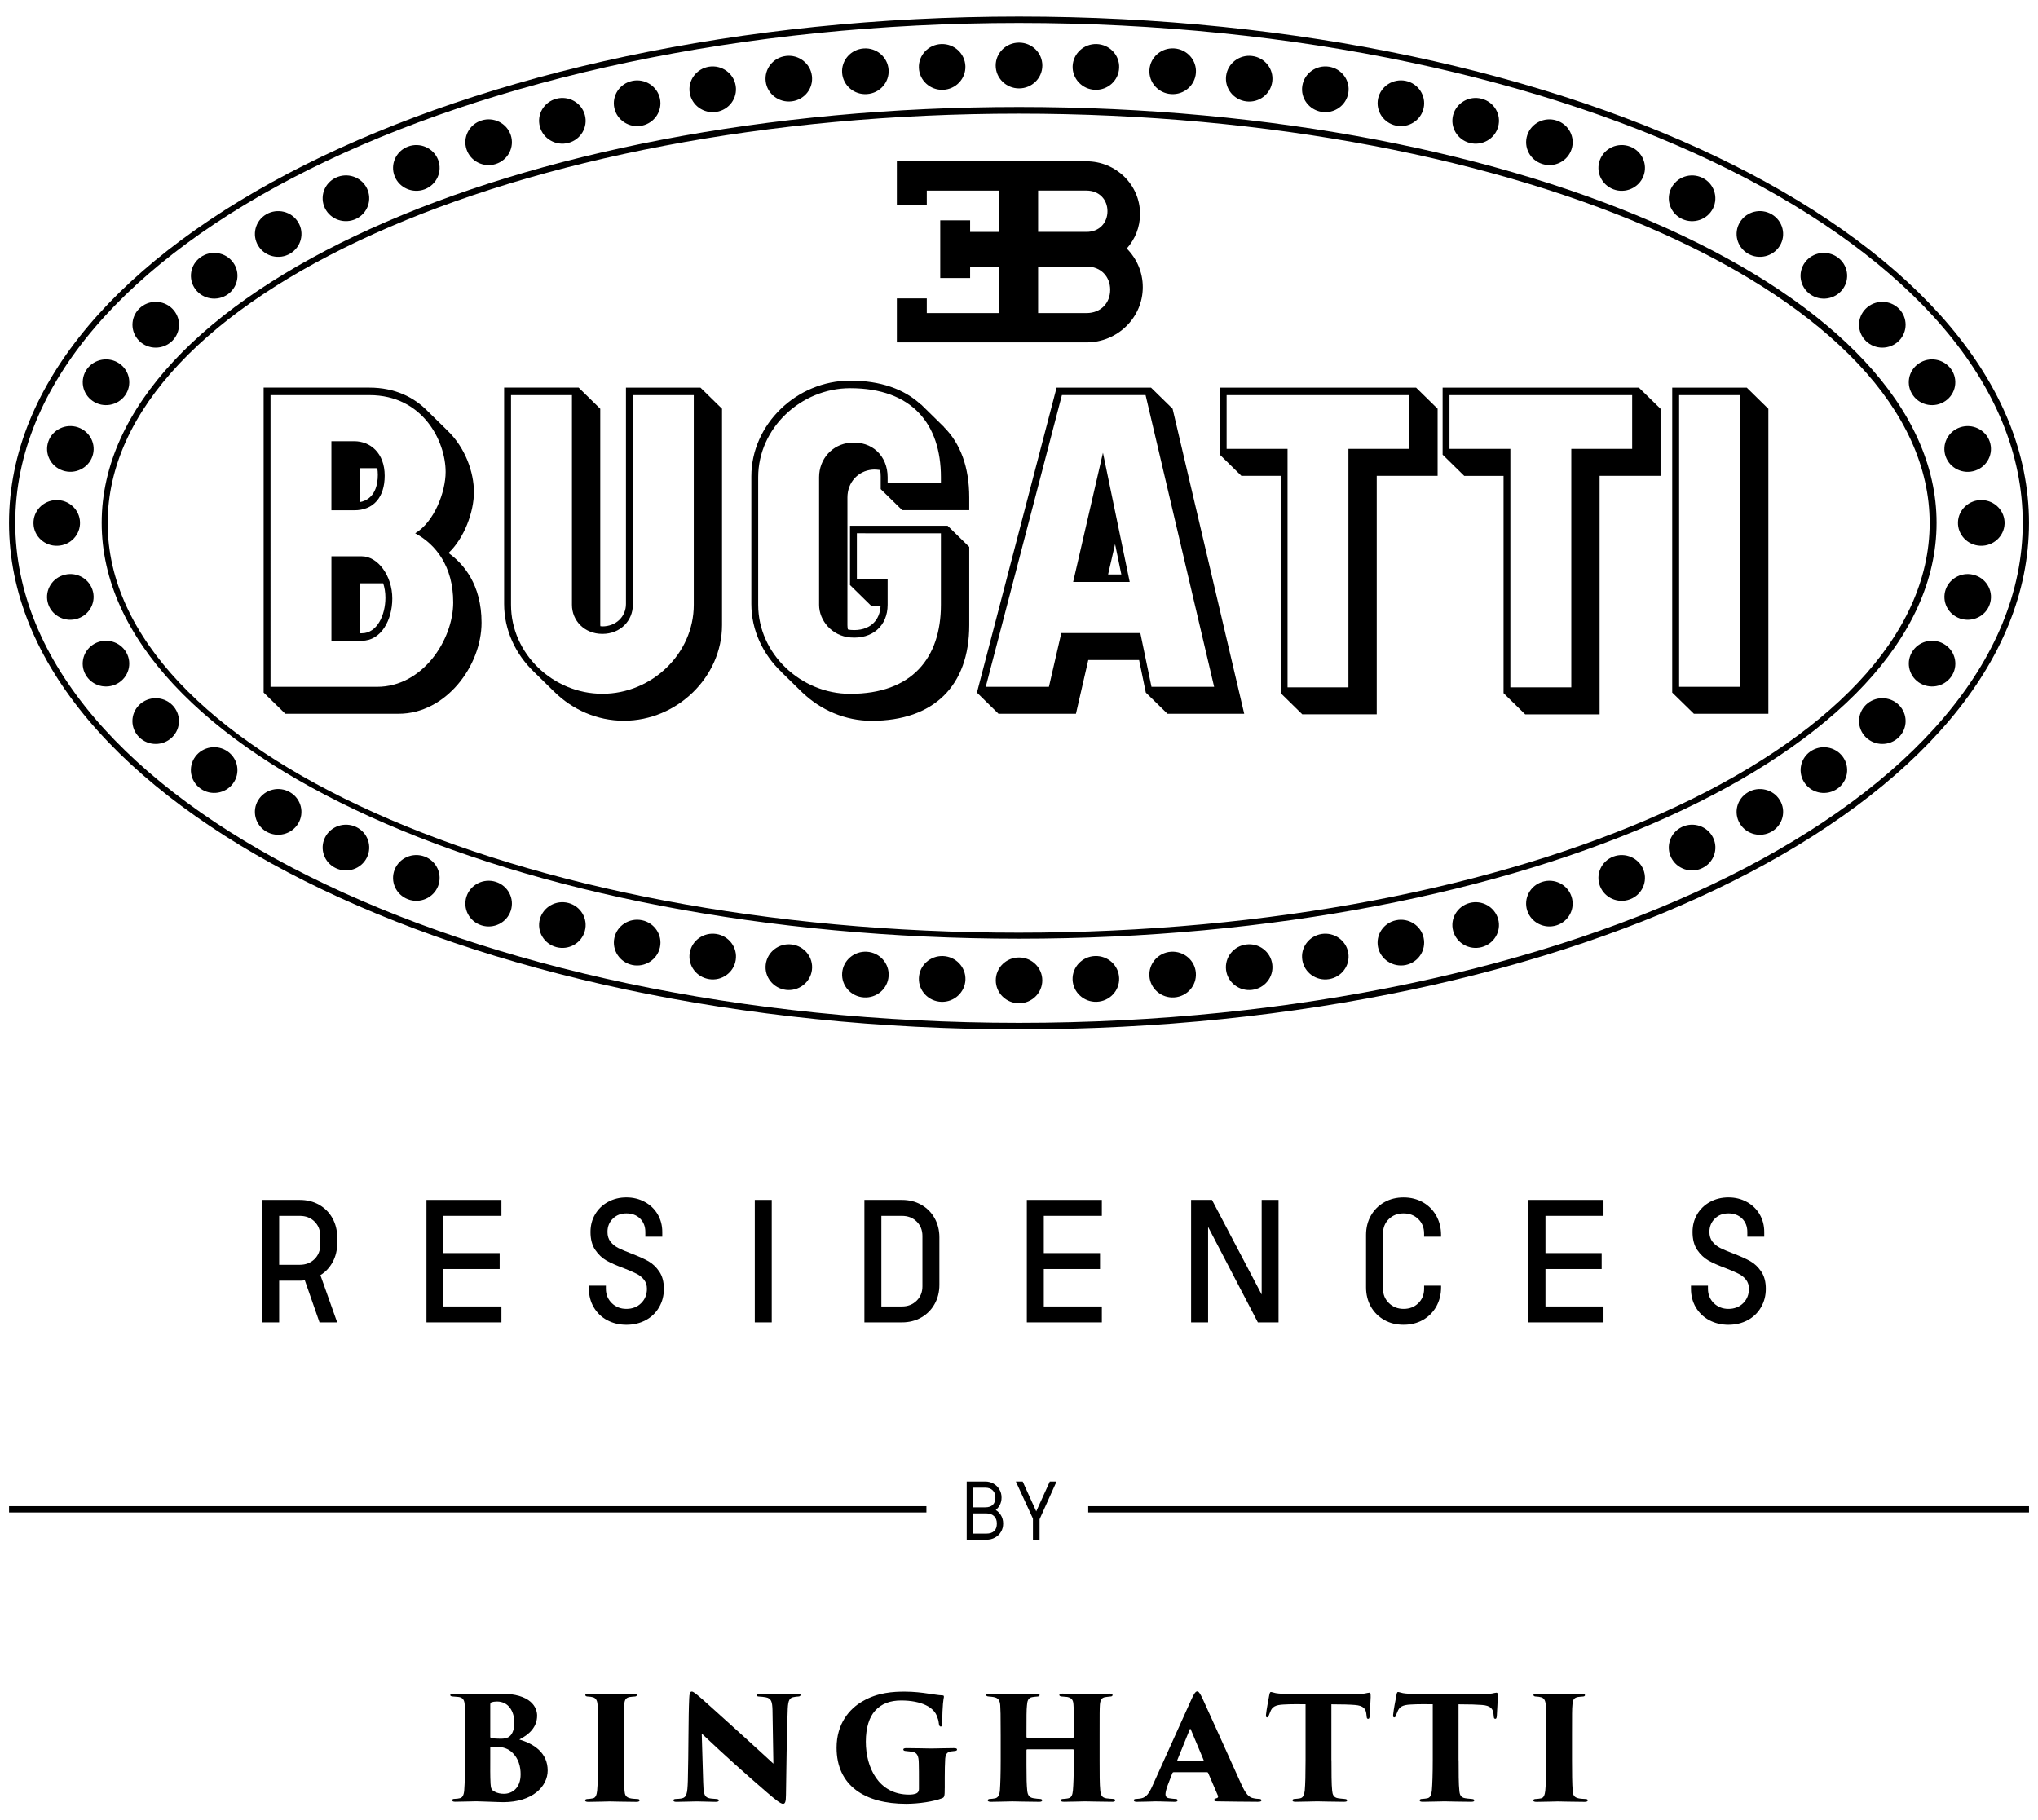 <?xml version="1.0" encoding="utf-8"?>
<!-- Generator: Adobe Illustrator 16.0.0, SVG Export Plug-In . SVG Version: 6.00 Build 0)  -->
<!DOCTYPE svg PUBLIC "-//W3C//DTD SVG 1.0//EN" "http://www.w3.org/TR/2001/REC-SVG-20010904/DTD/svg10.dtd">
<svg version="1.0" id="Layer_1" xmlns="http://www.w3.org/2000/svg" xmlns:xlink="http://www.w3.org/1999/xlink" x="0px" y="0px"
	 width="83.953px" height="75px" viewBox="0 0 83.953 75" enable-background="new 0 0 83.953 75" xml:space="preserve">
<g>
	<g>
		<defs>
			<rect id="SVGID_1_" x="-217.538" y="-126.037" width="519.03" height="327.076"/>
		</defs>
		<clipPath id="SVGID_2_">
			<use xlink:href="#SVGID_1_"  overflow="visible"/>
		</clipPath>
		<path clip-path="url(#SVGID_2_)" d="M80.746,25.485c0.5,0.168,1.047-0.092,1.217-0.584c0.174-0.492-0.094-1.029-0.594-1.197
			c-0.5-0.17-1.045,0.092-1.219,0.583C79.979,24.779,80.242,25.316,80.746,25.485"/>
		<path clip-path="url(#SVGID_2_)" d="M78.805,26.802c-0.305,0.427-0.199,1.012,0.234,1.313c0.436,0.297,1.031,0.194,1.336-0.232
			c0.303-0.426,0.197-1.014-0.238-1.312C79.703,26.272,79.107,26.375,78.805,26.802"/>
		<path clip-path="url(#SVGID_2_)" d="M76.861,29.043c-0.373,0.368-0.373,0.965,0,1.333c0.377,0.368,0.984,0.368,1.357,0
			c0.375-0.368,0.375-0.965,0-1.333C77.846,28.676,77.238,28.676,76.861,29.043"/>
		<path clip-path="url(#SVGID_2_)" d="M74.357,32.283c0.309,0.421,0.91,0.514,1.338,0.208c0.43-0.306,0.525-0.894,0.213-1.316
			c-0.311-0.42-0.91-0.514-1.34-0.207C74.141,31.272,74.047,31.862,74.357,32.283"/>
		<path clip-path="url(#SVGID_2_)" d="M71.674,33.937c0.273,0.447,0.861,0.591,1.314,0.323c0.455-0.269,0.602-0.847,0.33-1.293
			c-0.273-0.447-0.863-0.592-1.316-0.321C71.549,32.912,71.4,33.491,71.674,33.937"/>
		<path clip-path="url(#SVGID_2_)" d="M68.842,35.333c0.232,0.47,0.807,0.663,1.281,0.434c0.477-0.227,0.676-0.792,0.443-1.259
			c-0.232-0.468-0.805-0.662-1.283-0.434C68.807,34.302,68.609,34.866,68.842,35.333"/>
		<path clip-path="url(#SVGID_2_)" d="M65.91,36.509c0.188,0.486,0.742,0.731,1.238,0.543c0.494-0.187,0.74-0.732,0.551-1.218
			c-0.189-0.485-0.746-0.727-1.238-0.542C65.967,35.479,65.719,36.024,65.91,36.509"/>
		<path clip-path="url(#SVGID_2_)" d="M62.914,37.521c0.162,0.494,0.705,0.765,1.207,0.605c0.502-0.16,0.781-0.692,0.615-1.188
			c-0.162-0.495-0.703-0.765-1.205-0.604C63.025,36.494,62.75,37.026,62.914,37.521"/>
		<path clip-path="url(#SVGID_2_)" d="M59.861,38.357c0.139,0.504,0.664,0.801,1.174,0.667c0.512-0.135,0.818-0.651,0.68-1.154
			c-0.139-0.502-0.662-0.801-1.176-0.666C60.029,37.339,59.725,37.855,59.861,38.357"/>
		<path clip-path="url(#SVGID_2_)" d="M56.768,39.033c0.113,0.508,0.623,0.832,1.139,0.727c0.518-0.109,0.848-0.607,0.738-1.119
			c-0.109-0.508-0.617-0.833-1.135-0.725C56.99,38.024,56.66,38.523,56.768,39.033"/>
		<path clip-path="url(#SVGID_2_)" d="M53.648,39.559c0.082,0.516,0.572,0.867,1.096,0.783c0.523-0.082,0.881-0.563,0.797-1.078
			c-0.082-0.512-0.574-0.864-1.098-0.783C53.922,38.563,53.564,39.045,53.648,39.559"/>
		<path clip-path="url(#SVGID_2_)" d="M50.506,39.965c0.064,0.516,0.543,0.883,1.07,0.82c0.525-0.064,0.9-0.535,0.834-1.049
			c-0.064-0.52-0.543-0.887-1.068-0.822C50.816,38.977,50.443,39.447,50.506,39.965"/>
		<path clip-path="url(#SVGID_2_)" d="M47.348,40.221c0.039,0.518,0.496,0.91,1.025,0.873c0.529-0.035,0.926-0.486,0.889-1.006
			c-0.035-0.518-0.492-0.908-1.023-0.875C47.711,39.248,47.313,39.701,47.348,40.221"/>
		<path clip-path="url(#SVGID_2_)" d="M44.184,40.365c0.02,0.52,0.465,0.928,0.992,0.91c0.531-0.02,0.945-0.455,0.926-0.977
			c-0.018-0.52-0.461-0.926-0.992-0.908C44.58,39.408,44.166,39.846,44.184,40.365"/>
		<path clip-path="url(#SVGID_2_)" d="M41.02,40.391c0,0.521,0.428,0.945,0.959,0.945c0.527,0,0.957-0.424,0.957-0.945
			c0-0.52-0.43-0.941-0.957-0.941C41.447,39.449,41.02,39.871,41.02,40.391"/>
		<path clip-path="url(#SVGID_2_)" d="M37.853,40.299c-0.019,0.521,0.396,0.959,0.925,0.977c0.529,0.018,0.973-0.391,0.992-0.91
			c0.018-0.52-0.396-0.955-0.925-0.975C38.314,39.373,37.871,39.779,37.853,40.299"/>
		<path clip-path="url(#SVGID_2_)" d="M34.692,40.088c-0.038,0.52,0.361,0.971,0.89,1.006c0.528,0.037,0.987-0.354,1.023-0.875
			c0.037-0.518-0.362-0.971-0.891-1.006C35.186,39.18,34.729,39.57,34.692,40.088"/>
		<path clip-path="url(#SVGID_2_)" d="M31.544,39.736c-0.065,0.514,0.309,0.984,0.835,1.049c0.524,0.061,1.003-0.305,1.068-0.822
			c0.064-0.516-0.309-0.986-0.834-1.049C32.088,38.85,31.609,39.217,31.544,39.736"/>
		<path clip-path="url(#SVGID_2_)" d="M28.413,39.264c-0.083,0.516,0.274,0.996,0.798,1.078c0.523,0.084,1.015-0.27,1.096-0.783
			c0.083-0.512-0.274-0.996-0.797-1.078C28.987,38.4,28.496,38.75,28.413,39.264"/>
		<path clip-path="url(#SVGID_2_)" d="M25.309,38.641c-0.11,0.51,0.221,1.01,0.74,1.119c0.518,0.107,1.026-0.219,1.137-0.727
			c0.111-0.508-0.221-1.009-0.739-1.118C25.928,37.807,25.419,38.132,25.309,38.641"/>
		<path clip-path="url(#SVGID_2_)" d="M22.24,37.87c-0.137,0.502,0.167,1.019,0.679,1.154c0.511,0.135,1.036-0.162,1.173-0.667
			c0.138-0.501-0.166-1.018-0.677-1.153C22.903,37.069,22.377,37.368,22.24,37.87"/>
		<path clip-path="url(#SVGID_2_)" d="M19.217,36.938c-0.163,0.496,0.112,1.028,0.617,1.188c0.502,0.16,1.043-0.108,1.207-0.605
			c0.164-0.496-0.112-1.027-0.615-1.187C19.922,36.173,19.38,36.444,19.217,36.938"/>
		<path clip-path="url(#SVGID_2_)" d="M16.255,35.834c-0.19,0.486,0.057,1.031,0.551,1.218c0.495,0.188,1.05-0.057,1.24-0.543
			c0.189-0.485-0.058-1.03-0.552-1.217C16.999,35.106,16.445,35.348,16.255,35.834"/>
		<path clip-path="url(#SVGID_2_)" d="M13.388,34.508c-0.232,0.467-0.034,1.032,0.442,1.259c0.476,0.229,1.05,0.036,1.283-0.434
			c0.231-0.467,0.035-1.031-0.441-1.259C14.195,33.846,13.621,34.04,13.388,34.508"/>
		<path clip-path="url(#SVGID_2_)" d="M10.637,32.966c-0.273,0.447-0.125,1.025,0.327,1.293c0.455,0.268,1.043,0.124,1.317-0.323
			c0.271-0.446,0.126-1.025-0.33-1.292C11.5,32.375,10.91,32.52,10.637,32.966"/>
		<path clip-path="url(#SVGID_2_)" d="M8.046,31.174c-0.311,0.422-0.216,1.011,0.212,1.316c0.429,0.306,1.028,0.213,1.34-0.208
			c0.311-0.421,0.215-1.01-0.212-1.315C8.958,30.66,8.357,30.753,8.046,31.174"/>
		<path clip-path="url(#SVGID_2_)" d="M5.736,29.043c-0.375,0.368-0.375,0.965,0,1.333s0.982,0.368,1.355,0
			c0.375-0.368,0.375-0.965,0-1.333C6.718,28.676,6.111,28.676,5.736,29.043"/>
		<path clip-path="url(#SVGID_2_)" d="M3.58,27.883c0.303,0.426,0.902,0.53,1.336,0.232c0.434-0.3,0.539-0.886,0.236-1.313
			c-0.305-0.427-0.902-0.53-1.336-0.232C3.382,26.869,3.276,27.456,3.58,27.883"/>
		<path clip-path="url(#SVGID_2_)" d="M1.99,24.901c0.172,0.492,0.719,0.754,1.219,0.583c0.502-0.169,0.768-0.706,0.595-1.197
			c-0.171-0.492-0.717-0.754-1.218-0.583C2.085,23.872,1.818,24.409,1.99,24.901"/>
		<path clip-path="url(#SVGID_2_)" d="M2.305,20.604c-0.531,0.018-0.944,0.454-0.925,0.975c0.017,0.52,0.462,0.927,0.991,0.908
			c0.53-0.018,0.943-0.453,0.925-0.974C3.278,20.993,2.834,20.585,2.305,20.604"/>
		<path clip-path="url(#SVGID_2_)" d="M3.211,17.606c-0.501-0.169-1.047,0.092-1.219,0.584c-0.173,0.492,0.093,1.028,0.595,1.197
			c0.501,0.169,1.046-0.092,1.219-0.584C3.979,18.312,3.711,17.776,3.211,17.606"/>
		<path clip-path="url(#SVGID_2_)" d="M5.153,16.29c0.303-0.426,0.197-1.014-0.236-1.313c-0.434-0.298-1.032-0.195-1.336,0.232
			c-0.302,0.426-0.198,1.014,0.237,1.313C4.25,16.82,4.849,16.716,5.153,16.29"/>
		<path clip-path="url(#SVGID_2_)" d="M7.093,14.047c0.375-0.368,0.375-0.964,0-1.333c-0.375-0.369-0.982-0.369-1.356,0
			c-0.374,0.369-0.374,0.965,0,1.333C6.111,14.415,6.718,14.415,7.093,14.047"/>
		<path clip-path="url(#SVGID_2_)" d="M9.599,10.808c-0.311-0.421-0.911-0.514-1.339-0.208s-0.523,0.896-0.212,1.316
			c0.311,0.42,0.91,0.514,1.339,0.209C9.814,11.819,9.911,11.229,9.599,10.808"/>
		<path clip-path="url(#SVGID_2_)" d="M12.282,9.155c-0.273-0.447-0.863-0.589-1.317-0.323c-0.453,0.268-0.6,0.848-0.328,1.293
			c0.274,0.446,0.863,0.591,1.316,0.323C12.408,10.179,12.554,9.601,12.282,9.155"/>
		<path clip-path="url(#SVGID_2_)" d="M15.113,7.756c-0.233-0.468-0.806-0.662-1.283-0.433c-0.476,0.227-0.674,0.792-0.442,1.259
			c0.232,0.468,0.807,0.662,1.282,0.434C15.147,8.789,15.344,8.224,15.113,7.756"/>
		<path clip-path="url(#SVGID_2_)" d="M18.046,6.581c-0.19-0.485-0.745-0.728-1.24-0.542c-0.494,0.187-0.741,0.732-0.551,1.218
			c0.19,0.485,0.744,0.728,1.239,0.542C17.988,7.612,18.235,7.067,18.046,6.581"/>
		<path clip-path="url(#SVGID_2_)" d="M21.041,5.569c-0.164-0.495-0.704-0.767-1.209-0.605c-0.503,0.161-0.779,0.692-0.615,1.187
			c0.163,0.496,0.705,0.767,1.208,0.606C20.928,6.595,21.204,6.064,21.041,5.569"/>
		<path clip-path="url(#SVGID_2_)" d="M24.092,4.735c-0.137-0.504-0.663-0.802-1.174-0.667c-0.512,0.134-0.816,0.649-0.678,1.153
			c0.137,0.503,0.663,0.801,1.174,0.667C23.926,5.753,24.229,5.236,24.092,4.735"/>
		<path clip-path="url(#SVGID_2_)" d="M27.185,4.059c-0.111-0.51-0.62-0.834-1.138-0.726c-0.519,0.107-0.849,0.608-0.74,1.117
			c0.11,0.509,0.62,0.834,1.139,0.727C26.964,5.067,27.295,4.568,27.185,4.059"/>
		<path clip-path="url(#SVGID_2_)" d="M30.306,3.532c-0.082-0.514-0.574-0.864-1.097-0.784c-0.522,0.082-0.88,0.564-0.796,1.079
			c0.083,0.514,0.573,0.864,1.097,0.783C30.032,4.528,30.389,4.046,30.306,3.532"/>
		<path clip-path="url(#SVGID_2_)" d="M33.446,3.126c-0.064-0.516-0.543-0.884-1.069-0.82c-0.525,0.063-0.899,0.534-0.835,1.05
			c0.064,0.517,0.544,0.883,1.069,0.82C33.138,4.114,33.512,3.644,33.446,3.126"/>
		<path clip-path="url(#SVGID_2_)" d="M36.604,2.871c-0.037-0.519-0.496-0.911-1.023-0.874c-0.53,0.036-0.927,0.487-0.891,1.006
			c0.038,0.518,0.495,0.911,1.023,0.873C36.243,3.841,36.642,3.391,36.604,2.871"/>
		<path clip-path="url(#SVGID_2_)" d="M39.768,2.725c-0.02-0.521-0.462-0.927-0.992-0.909c-0.529,0.019-0.941,0.455-0.924,0.975
			c0.018,0.52,0.461,0.927,0.991,0.909C39.372,3.682,39.787,3.245,39.768,2.725"/>
		<path clip-path="url(#SVGID_2_)" d="M42.938,2.699c0-0.52-0.43-0.942-0.959-0.942h-0.002l0,0c-0.529,0-0.961,0.422-0.961,0.942
			c0,0.521,0.432,0.943,0.961,0.943l0,0h0.002C42.508,3.642,42.938,3.22,42.938,2.699"/>
		<path clip-path="url(#SVGID_2_)" d="M46.102,2.791c0.02-0.52-0.393-0.956-0.924-0.975c-0.527-0.017-0.971,0.389-0.992,0.909
			c-0.018,0.521,0.398,0.958,0.924,0.975C45.641,3.718,46.084,3.311,46.102,2.791"/>
		<path clip-path="url(#SVGID_2_)" d="M49.264,3.002c0.037-0.519-0.361-0.969-0.891-1.006c-0.527-0.036-0.986,0.355-1.023,0.875
			c-0.037,0.519,0.361,0.97,0.891,1.005C48.77,3.914,49.227,3.521,49.264,3.002"/>
		<path clip-path="url(#SVGID_2_)" d="M52.41,3.357c0.066-0.516-0.309-0.987-0.834-1.05c-0.525-0.064-1.004,0.304-1.068,0.82
			c-0.064,0.518,0.309,0.987,0.834,1.051S52.346,3.874,52.41,3.357"/>
		<path clip-path="url(#SVGID_2_)" d="M55.543,3.827c0.084-0.515-0.273-0.998-0.797-1.079c-0.523-0.08-1.016,0.269-1.098,0.784
			c-0.084,0.514,0.275,0.996,0.797,1.078C54.969,4.691,55.459,4.34,55.543,3.827"/>
		<path clip-path="url(#SVGID_2_)" d="M58.646,4.45c0.109-0.509-0.223-1.01-0.738-1.118c-0.518-0.107-1.027,0.216-1.139,0.727
			c-0.107,0.509,0.221,1.008,0.74,1.117C58.027,5.284,58.535,4.959,58.646,4.45"/>
		<path clip-path="url(#SVGID_2_)" d="M61.715,5.221c0.139-0.503-0.166-1.02-0.68-1.153C60.525,3.933,60,4.231,59.861,4.735
			c-0.135,0.501,0.168,1.018,0.678,1.153C61.053,6.022,61.578,5.724,61.715,5.221"/>
		<path clip-path="url(#SVGID_2_)" d="M64.738,6.151c0.164-0.495-0.113-1.026-0.617-1.187c-0.502-0.161-1.043,0.11-1.207,0.605
			c-0.162,0.496,0.111,1.026,0.617,1.187C64.035,6.917,64.574,6.647,64.738,6.151"/>
		<path clip-path="url(#SVGID_2_)" d="M67.699,7.257c0.189-0.486-0.057-1.031-0.551-1.218C66.652,5.853,66.1,6.096,65.91,6.581
			c-0.191,0.486,0.057,1.031,0.551,1.218C66.953,7.986,67.51,7.742,67.699,7.257"/>
		<path clip-path="url(#SVGID_2_)" d="M70.566,8.583c0.23-0.467,0.033-1.032-0.443-1.259c-0.477-0.229-1.049-0.034-1.281,0.434
			c-0.232,0.467-0.035,1.032,0.441,1.259C69.762,9.245,70.334,9.051,70.566,8.583"/>
		<path clip-path="url(#SVGID_2_)" d="M73.318,10.125c0.271-0.445,0.125-1.025-0.33-1.293c-0.453-0.268-1.041-0.124-1.314,0.323
			c-0.273,0.446-0.125,1.025,0.328,1.293C72.455,10.716,73.043,10.571,73.318,10.125"/>
		<path clip-path="url(#SVGID_2_)" d="M75.908,11.917c0.311-0.421,0.217-1.011-0.213-1.317c-0.43-0.306-1.029-0.213-1.34,0.208
			c-0.311,0.421-0.217,1.01,0.213,1.317C74.998,12.431,75.594,12.337,75.908,11.917"/>
		<path clip-path="url(#SVGID_2_)" d="M78.219,14.047c0.373-0.368,0.373-0.964,0-1.333c-0.375-0.369-0.982-0.369-1.357,0
			s-0.375,0.965,0,1.333C77.236,14.415,77.844,14.415,78.219,14.047"/>
		<path clip-path="url(#SVGID_2_)" d="M80.373,15.209c-0.305-0.426-0.9-0.53-1.334-0.231c-0.434,0.298-0.541,0.885-0.234,1.312
			c0.303,0.427,0.898,0.53,1.332,0.232C80.572,16.223,80.676,15.636,80.373,15.209"/>
		<path clip-path="url(#SVGID_2_)" d="M81.963,18.191c-0.172-0.492-0.719-0.753-1.219-0.584c-0.502,0.169-0.768,0.705-0.596,1.198
			c0.174,0.492,0.719,0.753,1.219,0.584C81.869,19.219,82.135,18.682,81.963,18.191"/>
		<path clip-path="url(#SVGID_2_)" d="M82.576,21.579c0.018-0.521-0.396-0.957-0.926-0.975c-0.529-0.019-0.975,0.389-0.994,0.908
			c-0.018,0.521,0.398,0.957,0.926,0.975C82.109,22.505,82.557,22.099,82.576,21.579"/>
		<path clip-path="url(#SVGID_2_)" d="M83.582,21.545c0-11.522-18.627-20.862-41.605-20.862C19,0.683,0.372,10.023,0.372,21.545
			C0.372,33.068,19,42.41,41.977,42.41C64.955,42.41,83.582,33.068,83.582,21.545 M83.324,21.545
			c0,11.375-18.512,20.597-41.348,20.597c-22.835,0-41.347-9.222-41.347-20.597c0-11.375,18.511-20.598,41.347-20.598
			C64.813,0.948,83.324,10.17,83.324,21.545 M79.775,21.541c0-9.461-16.922-17.133-37.793-17.133
			c-20.872,0-37.793,7.672-37.793,17.133c0,9.463,16.921,17.135,37.793,17.135C62.854,38.676,79.775,31.003,79.775,21.541
			 M79.49,21.555c0,9.318-16.801,16.873-37.525,16.873c-20.728,0-37.529-7.554-37.529-16.873S21.237,4.682,41.965,4.682
			C62.689,4.682,79.49,12.237,79.49,21.555"/>
		<path clip-path="url(#SVGID_2_)" d="M44.754,12.9c0.609,0,0.979-0.43,0.979-0.96c0-0.53-0.369-0.96-0.979-0.96h-1.99v1.92H44.754z
			 M44.754,9.554c0.539,0,0.867-0.381,0.867-0.851c0-0.47-0.328-0.851-0.867-0.851h-1.99v1.701H44.754z M39.963,10.98v0.475h-1.231
			V10.98V9.554V9.078h1.231v0.477h1.176V7.853h-2.961v0.604h-1.233l0-0.604V6.646h7.809c1.219,0,2.209,0.97,2.209,2.167
			c0,0.547-0.207,1.046-0.547,1.427c0.408,0.41,0.66,0.972,0.66,1.591c0,1.258-1.041,2.276-2.322,2.276h-7.809l0-1.208v-0.603h1.233
			V12.9h2.961v-1.92H39.963z"/>
		<path clip-path="url(#SVGID_2_)" d="M14.819,19.289h0.66c0.021,0,0.042,0.004,0.064,0.005c0.013,0.084,0.021,0.174,0.021,0.272
			c0,0.386-0.107,1.002-0.745,1.123V19.289z M15.847,19.601c0-0.948-0.605-1.423-1.254-1.423h-0.941v2.847h0.941
			C15.389,21.024,15.847,20.483,15.847,19.601"/>
		<path clip-path="url(#SVGID_2_)" d="M15.877,24.627c0,0.71-0.341,1.465-0.974,1.465h-0.084v-2.059h0.967
			C15.844,24.212,15.877,24.412,15.877,24.627 M14.906,22.921h-1.253v3.479h1.253c0.796,0,1.254-0.857,1.254-1.74
			C16.16,23.713,15.556,22.921,14.906,22.921"/>
		<path clip-path="url(#SVGID_2_)" d="M15.534,28.298h-4.39V16.28h4.077c2.196,0,3.136,1.898,3.136,3.163
			c0,0.827-0.469,2.062-1.254,2.53c0.847,0.452,1.567,1.359,1.567,2.848C18.669,26.365,17.409,28.298,15.534,28.298 M18.475,22.785
			c0.656-0.615,1.048-1.706,1.048-2.507c0-0.821-0.354-1.834-1.101-2.548l-0.8-0.785c-0.556-0.573-1.35-0.975-2.403-0.975H10.86
			v12.568h0.004l0.885,0.866v0.004h4.671c1.955,0,3.417-1.981,3.417-3.753C19.837,24.082,19.093,23.226,18.475,22.785"/>
		<path clip-path="url(#SVGID_2_)" d="M28.579,24.919c0,2.017-1.731,3.666-3.764,3.666c-2.031,0-3.764-1.649-3.764-3.666V16.28h2.51
			v8.639c0,0.649,0.509,1.198,1.254,1.198c0.746,0,1.255-0.549,1.255-1.198V16.28h2.509V24.919z M29.743,16.841l-0.887-0.869v-0.001
			h-3.07v8.914c0,0.527-0.418,0.923-0.973,0.923c-0.029,0-0.054-0.006-0.081-0.008c-0.001-0.016-0.005-0.029-0.005-0.045v-8.915
			h-0.003l-0.886-0.868v-0.002h-3.071v8.914c0,1.072,0.468,2.061,1.209,2.779l0.862,0.845l0.001,0
			c0.739,0.729,1.756,1.187,2.86,1.187c2.193,0,4.044-1.804,4.044-3.94v-8.915H29.743z"/>
		<path clip-path="url(#SVGID_2_)" d="M35.023,18.241c-0.751,0.065-1.281,0.681-1.281,1.418v5.262c0,0.649,0.53,1.279,1.281,1.343
			c0.912,0.079,1.542-0.479,1.542-1.344v-1.05h-1.267v-1.898l3.462,0.001v2.947c0,2.185-1.186,3.667-3.738,3.667
			c-2.032,0-3.789-1.651-3.789-3.667v-5.261c0-2.015,1.757-3.665,3.789-3.665c2.552,0,3.738,1.48,3.738,3.665v0.249h-2.195v-0.249
			C36.565,18.793,35.935,18.163,35.023,18.241 M37.168,21.022l0.004-0.002h2.755v-0.525c0-1.245-0.363-2.224-1.041-2.897
			l0.004-0.003l-0.954-0.937l-0.007,0.006c-0.683-0.638-1.667-0.981-2.909-0.981c-2.206,0-4.069,1.805-4.069,3.942v5.261
			c0,1.083,0.48,2.079,1.24,2.8l-0.003,0.002l0.892,0.873l0.003-0.001c0.738,0.698,1.739,1.138,2.825,1.138
			c2.555,0,4.019-1.437,4.019-3.943v-3.222h-0.002l-0.886-0.868v-0.002h-0.001l0,0l-0.001,0l-4.022,0v2.447h0.006l0.882,0.865v0.005
			h0.371c-0.019,0.28-0.115,0.519-0.291,0.69c-0.221,0.218-0.549,0.318-0.939,0.284c-0.042-0.003-0.078-0.014-0.118-0.021
			c-0.01-0.059-0.017-0.119-0.017-0.177v-5.262c0-0.611,0.43-1.093,1.022-1.144c0.114-0.01,0.222,0,0.326,0.016
			c0.016,0.082,0.023,0.168,0.023,0.258v0.525h0.007l-0.006,0.004L37.168,21.022z"/>
	</g>
	<path d="M47.434,28.298l-0.459-2.214h-3.256l-0.51,2.214h-2.602l3.137-12.019h3.447l2.824,12.019H47.434z M41.355,28.546
		l-0.006-0.007h0.008L41.355,28.546z M48.305,16.847l0.002-0.003l-0.891-0.872v0.001l-0.002-0.001h-3.889l-3.281,12.564v0.001v0
		v0.002h0.002l0.885,0.869v0.001h3.191l0.508-2.214h2.094l0.277,1.344h0.002l0.887,0.867v0.003h3.164L48.305,16.847z"/>
	<path d="M45.934,22.419l0.258,1.248h-0.545L45.934,22.419z M44.207,23.977h2.33l-1.102-5.324L44.207,23.977z"/>
	<path d="M58.057,18.494h-2.51v9.826h-2.508v-9.826h-2.51V16.28h7.527V18.494z M59.221,16.841l-0.885-0.868v-0.002h-8.088v2.763
		h0.002l0.885,0.868v0.003h1.621v8.953l-0.002,0.001l0.002,0v0.001h0.002l0.887,0.87v0.001h3.068v-9.827h2.508V16.841L59.221,16.841
		z"/>
	<path d="M67.236,18.494h-2.508v9.826h-2.51v-9.826h-2.508V16.28h7.525V18.494z M68.402,16.841l-0.887-0.866v-0.003h-8.088v2.763
		h0.002l0.885,0.868v0.003h1.623v8.953l-0.002,0.001l0.002,0v0.001h0.002l0.887,0.869v0.002h3.068v-9.827h2.51v-2.765H68.402z"/>
	<path d="M71.676,28.298H69.17V16.28h2.506V28.298z M72.842,16.841l-0.885-0.869v-0.001h-3.072v12.568h0.004l0.887,0.867v0.003h3.07
		V16.841H72.842z"/>
	<g>
		<defs>
			<rect id="SVGID_3_" x="-217.538" y="-126.037" width="519.03" height="327.076"/>
		</defs>
		<clipPath id="SVGID_4_">
			<use xlink:href="#SVGID_3_"  overflow="visible"/>
		</clipPath>
		<path clip-path="url(#SVGID_4_)" d="M20.196,71.555c0,0.047,0.024,0.055,0.054,0.061c0.096,0.016,0.294,0.023,0.379,0.023
			c0.137,0,0.276-0.023,0.36-0.096c0.125-0.098,0.199-0.305,0.199-0.559c0-0.477-0.242-0.879-0.716-0.879
			c-0.096,0-0.168,0.014-0.216,0.029c-0.036,0.014-0.06,0.025-0.06,0.105V71.555z M20.196,72.492c0,0.283-0.006,0.695,0.012,0.996
			c0.012,0.189,0.037,0.264,0.157,0.322c0.132,0.08,0.277,0.096,0.397,0.096c0.312,0,0.685-0.211,0.685-0.803
			c0-0.303-0.078-0.652-0.355-0.906c-0.163-0.152-0.373-0.213-0.559-0.223c-0.097-0.006-0.241-0.006-0.301,0
			c-0.024,0-0.036,0.01-0.036,0.039V72.492z M19.156,71.49c0-0.865-0.006-1.031-0.012-1.219c-0.006-0.242-0.09-0.336-0.264-0.354
			c-0.072-0.006-0.157-0.012-0.223-0.018c-0.09-0.006-0.108-0.029-0.108-0.059c0-0.047,0.048-0.059,0.119-0.059
			c0.368,0,0.668,0.018,0.963,0.018c0.396,0,0.751-0.018,0.986-0.018c1.269,0,1.509,0.576,1.509,0.906
			c0,0.479-0.336,0.783-0.733,0.984c0.632,0.188,1.168,0.564,1.168,1.277c0,0.654-0.627,1.303-1.823,1.303
			c-0.222,0-0.931-0.035-1.111-0.035c-0.265,0-0.548,0.018-0.873,0.018c-0.084,0-0.126-0.018-0.126-0.059
			c0-0.043,0.03-0.061,0.121-0.061c0.079-0.004,0.132-0.01,0.181-0.023c0.108-0.016,0.174-0.105,0.193-0.322
			c0.023-0.324,0.035-0.668,0.035-1.41V71.49z"/>
		<path clip-path="url(#SVGID_4_)" d="M24.633,71.49c0-0.912,0-1.084-0.019-1.271c-0.012-0.164-0.078-0.271-0.209-0.293
			c-0.042-0.014-0.103-0.02-0.181-0.025c-0.072,0-0.113-0.023-0.113-0.064c0-0.035,0.03-0.055,0.131-0.055
			c0.241,0,0.83,0.02,0.878,0.02c0.053,0,0.764-0.02,0.98-0.02c0.103,0,0.132,0.025,0.132,0.061c0,0.047-0.054,0.059-0.114,0.059
			c-0.061,0.006-0.097,0.006-0.174,0.018c-0.156,0.029-0.217,0.105-0.228,0.318c-0.018,0.188-0.018,0.342-0.018,1.254v1.037
			c0,0.465,0.005,1.014,0.029,1.26c0.013,0.154,0.048,0.26,0.228,0.301c0.079,0.02,0.188,0.025,0.266,0.029
			c0.102,0,0.126,0.023,0.126,0.059c0,0.031-0.029,0.061-0.126,0.061c-0.409,0-1.052-0.018-1.106-0.018
			c-0.03,0-0.661,0.018-0.866,0.018c-0.096,0-0.144-0.014-0.144-0.061c0-0.041,0.048-0.059,0.12-0.059
			c0.06-0.004,0.121-0.01,0.187-0.023c0.126-0.016,0.168-0.146,0.187-0.316c0.023-0.248,0.036-0.674,0.036-1.25V71.49z"/>
		<path clip-path="url(#SVGID_4_)" d="M28.391,69.977c0.006-0.176,0.03-0.281,0.102-0.281c0.048,0,0.078,0.018,0.234,0.141
			c0.252,0.205,0.565,0.5,1.941,1.738c0.614,0.553,1.029,0.947,1.191,1.09l-0.037-2.211c-0.011-0.328-0.041-0.482-0.281-0.523
			c-0.085-0.018-0.181-0.023-0.266-0.029c-0.076,0-0.107-0.029-0.107-0.059c0-0.041,0.054-0.061,0.121-0.061
			c0.24,0,0.631,0.02,0.872,0.02c0.133,0,0.433-0.02,0.686-0.02c0.089,0,0.131,0.02,0.131,0.055c0,0.029-0.029,0.064-0.102,0.064
			c-0.079,0.006-0.108,0.006-0.15,0.018c-0.198,0.023-0.259,0.123-0.276,0.488c-0.049,1.186-0.049,2.363-0.073,3.547
			c0,0.299-0.042,0.365-0.121,0.365c-0.096,0-0.283-0.143-0.673-0.479c-0.409-0.352-0.938-0.816-1.299-1.143
			c-0.335-0.299-0.938-0.854-1.377-1.271l0.06,2.008c0.012,0.426,0.037,0.584,0.205,0.643c0.09,0.031,0.198,0.031,0.318,0.041
			c0.09,0.008,0.121,0.023,0.121,0.059c0,0.047-0.049,0.061-0.146,0.061c-0.209,0-0.403-0.014-0.775-0.018
			c-0.139,0-0.583,0.018-0.818,0.018c-0.084,0-0.131-0.014-0.131-0.061c0-0.035,0.029-0.059,0.114-0.059
			c0.053-0.004,0.133-0.004,0.198-0.016c0.234-0.037,0.264-0.184,0.282-0.732C28.367,72.156,28.354,70.736,28.391,69.977"/>
		<path clip-path="url(#SVGID_4_)" d="M38.917,73.67c0,0.348-0.012,0.385-0.12,0.424c-0.319,0.125-0.932,0.225-1.473,0.225
			c-1.689,0-2.862-0.742-2.862-2.311c0-0.982,0.523-1.605,1.082-1.918c0.62-0.361,1.27-0.391,1.726-0.391
			c0.366,0,0.716,0.041,0.975,0.082c0.204,0.025,0.402,0.066,0.577,0.072c0.054,0,0.066,0.023,0.06,0.076
			c-0.012,0.059-0.066,0.301-0.066,1.084c0,0.094-0.023,0.125-0.065,0.125c-0.042,0-0.066-0.049-0.072-0.096
			c-0.012-0.088-0.012-0.152-0.072-0.297c-0.114-0.398-0.65-0.682-1.485-0.682c-0.445,0-0.805,0.125-1.076,0.424
			c-0.234,0.258-0.379,0.695-0.379,1.273c0,1.055,0.518,2.18,1.78,2.18c0.083,0,0.246-0.006,0.336-0.07
			c0.048-0.037,0.072-0.09,0.072-0.16v-0.359c0-0.24,0-0.471-0.006-0.688c0-0.336-0.078-0.461-0.283-0.49
			c-0.079-0.012-0.157-0.018-0.258-0.029c-0.049,0-0.097-0.023-0.097-0.059s0.03-0.059,0.127-0.059c0.391,0,0.854,0.016,1.016,0.016
			c0.217,0,0.607-0.016,0.933-0.016c0.089,0,0.137,0.012,0.137,0.059c0,0.041-0.037,0.053-0.097,0.059
			c-0.023,0-0.102,0.012-0.162,0.018c-0.144,0.029-0.209,0.096-0.229,0.301c-0.012,0.188-0.018,0.494-0.018,0.783V73.67z"/>
		<path clip-path="url(#SVGID_4_)" d="M44.199,71.598c0.018,0,0.035-0.014,0.035-0.041v-0.125c0-0.912,0-1.014-0.014-1.201
			c-0.01-0.172-0.059-0.273-0.256-0.313c-0.051-0.006-0.139-0.012-0.213-0.018c-0.084,0-0.113-0.035-0.113-0.059
			c0-0.035,0.029-0.061,0.121-0.061c0.348,0,0.891,0.02,0.949,0.02c0.053,0,0.746-0.02,1.006-0.02c0.09,0,0.117,0.025,0.117,0.061
			c0,0.029-0.027,0.059-0.09,0.059c-0.102,0.012-0.137,0.012-0.209,0.025c-0.154,0.021-0.207,0.123-0.223,0.311
			c-0.012,0.188-0.012,0.342-0.012,1.254v1.037c0,0.561,0,0.996,0.027,1.244c0.021,0.193,0.068,0.293,0.248,0.322
			c0.086,0.014,0.207,0.02,0.266,0.023c0.072,0,0.102,0.029,0.102,0.059c0,0.043-0.049,0.061-0.121,0.061
			c-0.414,0-1.02-0.018-1.129-0.018c-0.096,0-0.566,0.018-0.859,0.018c-0.111,0-0.133-0.029-0.133-0.066
			c0-0.029,0.037-0.053,0.113-0.053c0.061-0.004,0.133-0.01,0.188-0.023c0.145-0.029,0.18-0.141,0.199-0.328
			c0.021-0.248,0.035-0.619,0.035-1.178v-0.479c0-0.023-0.018-0.035-0.035-0.035h-1.877c-0.018,0-0.037,0.008-0.037,0.035v0.613
			c0,0.557,0.006,0.801,0.031,1.055c0.018,0.17,0.072,0.281,0.252,0.311c0.127,0.02,0.186,0.025,0.254,0.029
			c0.066,0,0.111,0.018,0.111,0.059c0,0.031-0.027,0.061-0.117,0.061c-0.344,0-1.055-0.018-1.115-0.018
			c-0.053,0-0.686,0.018-0.877,0.018c-0.064,0-0.133-0.014-0.133-0.053c0-0.043,0.025-0.066,0.104-0.066
			c0.072-0.004,0.107-0.01,0.186-0.023c0.145-0.018,0.199-0.17,0.211-0.348c0.018-0.248,0.031-0.658,0.031-1.219v-1.025
			c0-0.912-0.008-1.049-0.018-1.234c-0.014-0.209-0.08-0.32-0.291-0.35c-0.07-0.012-0.102-0.012-0.168-0.018
			c-0.107-0.006-0.119-0.035-0.119-0.064c0-0.041,0.064-0.055,0.133-0.055c0.348,0,0.811,0.02,0.949,0.02
			c0.229,0,0.734-0.02,0.992-0.02c0.107,0,0.125,0.025,0.125,0.061c0,0.029-0.035,0.059-0.107,0.059
			c-0.072,0.006-0.15,0.012-0.209,0.025c-0.164,0.031-0.193,0.17-0.205,0.342c-0.02,0.186-0.02,0.428-0.02,1.164v0.125
			c0,0.027,0.02,0.041,0.037,0.041H44.199z"/>
		<path clip-path="url(#SVGID_4_)" d="M49.551,72.545c0.035,0,0.035-0.018,0.031-0.029l-0.529-1.26c-0.02-0.043-0.029-0.029-0.043,0
			l-0.512,1.26c-0.006,0.018,0.006,0.029,0.025,0.029H49.551z M48.35,73.018c-0.031,0-0.043,0.012-0.057,0.039l-0.186,0.484
			c-0.059,0.154-0.096,0.307-0.096,0.377c0,0.113,0.055,0.164,0.182,0.176c0.064,0.014,0.16,0.018,0.209,0.023
			c0.09,0,0.107,0.029,0.107,0.059c0,0.047-0.045,0.061-0.127,0.061c-0.27,0-0.473-0.018-0.793-0.018
			c-0.066,0-0.463,0.018-0.762,0.018c-0.084,0-0.121-0.025-0.121-0.061c0-0.045,0.043-0.059,0.115-0.059
			c0.072-0.006,0.133-0.01,0.191-0.023c0.211-0.039,0.33-0.223,0.457-0.506l1.605-3.559c0.113-0.254,0.18-0.34,0.246-0.34
			c0.059,0,0.115,0.082,0.217,0.293c0.156,0.33,1.168,2.586,1.574,3.48c0.205,0.461,0.338,0.602,0.547,0.631
			c0.068,0.018,0.141,0.018,0.193,0.023c0.078,0,0.113,0.023,0.113,0.059c0,0.043-0.039,0.061-0.154,0.061
			c-0.59,0-1.275-0.014-1.66-0.018c-0.098,0-0.133-0.018-0.133-0.055c0-0.033,0.029-0.057,0.084-0.07
			c0.066-0.012,0.092-0.053,0.072-0.105l-0.402-0.936c-0.006-0.023-0.031-0.035-0.049-0.035H48.35z"/>
		<path clip-path="url(#SVGID_4_)" d="M54.848,72.527c0,0.459,0,1.006,0.029,1.254c0.014,0.154,0.057,0.277,0.236,0.307
			c0.078,0.014,0.15,0.02,0.258,0.029c0.096,0.008,0.121,0.023,0.121,0.066c0,0.035-0.031,0.053-0.139,0.053
			c-0.408,0-0.992-0.018-1.09-0.018c-0.1,0-0.686,0.018-0.885,0.018c-0.094,0-0.135-0.014-0.135-0.061
			c0-0.041,0.045-0.059,0.119-0.059c0.061-0.006,0.127-0.01,0.193-0.023c0.131-0.023,0.172-0.152,0.193-0.322
			c0.023-0.248,0.033-0.672,0.033-1.244v-2.309c-0.234,0-0.605-0.008-0.906,0.012c-0.336,0.016-0.471,0.094-0.547,0.299
			c-0.029,0.066-0.045,0.102-0.055,0.135c-0.014,0.049-0.029,0.096-0.072,0.096c-0.055,0-0.055-0.047-0.049-0.117
			c0.025-0.24,0.092-0.561,0.131-0.783c0.016-0.088,0.033-0.146,0.068-0.146c0.043,0,0.066,0.016,0.203,0.047
			c0.109,0.021,0.439,0.041,0.668,0.041h2.615c0.188,0,0.295-0.012,0.379-0.025c0.096-0.016,0.145-0.035,0.186-0.035
			c0.057,0,0.061,0.035,0.061,0.186c0,0.08-0.033,0.629-0.041,0.775c-0.006,0.082-0.023,0.117-0.061,0.117
			c-0.049,0-0.059-0.035-0.064-0.105c-0.008-0.064-0.008-0.088-0.014-0.117c-0.025-0.184-0.113-0.324-0.469-0.35
			c-0.197-0.016-0.512-0.027-0.969-0.027V72.527z"/>
		<path clip-path="url(#SVGID_4_)" d="M60.086,72.527c0,0.459,0,1.006,0.031,1.254c0.012,0.154,0.053,0.277,0.234,0.307
			c0.078,0.014,0.15,0.02,0.26,0.029c0.094,0.008,0.119,0.023,0.119,0.066c0,0.035-0.031,0.053-0.139,0.053
			c-0.408,0-0.992-0.018-1.088-0.018c-0.105,0-0.686,0.018-0.883,0.018c-0.098,0-0.139-0.014-0.139-0.061
			c0-0.041,0.047-0.059,0.121-0.059c0.059-0.006,0.125-0.01,0.189-0.023c0.133-0.023,0.174-0.152,0.193-0.322
			c0.021-0.248,0.037-0.672,0.037-1.244v-2.309c-0.236,0-0.609-0.008-0.91,0.012c-0.336,0.016-0.467,0.094-0.545,0.299
			c-0.031,0.066-0.043,0.102-0.057,0.135c-0.012,0.049-0.029,0.096-0.07,0.096c-0.055,0-0.055-0.047-0.049-0.117
			c0.025-0.24,0.09-0.561,0.133-0.783c0.012-0.088,0.029-0.146,0.066-0.146c0.041,0,0.066,0.016,0.205,0.047
			c0.107,0.021,0.438,0.041,0.666,0.041h2.613c0.189,0,0.297-0.012,0.381-0.025c0.096-0.016,0.145-0.035,0.188-0.035
			c0.053,0,0.059,0.035,0.059,0.186c0,0.08-0.035,0.629-0.041,0.775c-0.006,0.082-0.025,0.117-0.061,0.117
			c-0.049,0-0.061-0.035-0.066-0.105c-0.006-0.064-0.006-0.088-0.012-0.117c-0.023-0.184-0.115-0.324-0.469-0.35
			c-0.199-0.016-0.512-0.027-0.969-0.027V72.527z"/>
		<path clip-path="url(#SVGID_4_)" d="M63.691,71.49c0-0.912,0-1.084-0.018-1.271c-0.014-0.164-0.078-0.271-0.209-0.293
			c-0.043-0.014-0.104-0.02-0.184-0.025c-0.07,0-0.111-0.023-0.111-0.064c0-0.035,0.029-0.055,0.133-0.055
			c0.238,0,0.828,0.02,0.877,0.02c0.055,0,0.764-0.02,0.979-0.02c0.102,0,0.133,0.025,0.133,0.061c0,0.047-0.055,0.059-0.113,0.059
			c-0.061,0.006-0.098,0.006-0.176,0.018c-0.154,0.029-0.215,0.105-0.227,0.318c-0.018,0.188-0.018,0.342-0.018,1.254v1.037
			c0,0.465,0.004,1.014,0.029,1.26c0.01,0.154,0.047,0.26,0.227,0.301c0.078,0.02,0.188,0.025,0.268,0.029
			c0.1,0,0.125,0.023,0.125,0.059c0,0.031-0.031,0.061-0.125,0.061c-0.412,0-1.055-0.018-1.107-0.018
			c-0.031,0-0.664,0.018-0.867,0.018c-0.096,0-0.145-0.014-0.145-0.061c0-0.041,0.049-0.059,0.119-0.059
			c0.063-0.004,0.123-0.01,0.189-0.023c0.125-0.016,0.166-0.146,0.186-0.316c0.025-0.248,0.035-0.674,0.035-1.25V71.49z"/>
		<path clip-path="url(#SVGID_4_)" d="M40.08,63.186h0.555c0.141,0,0.248-0.037,0.322-0.107c0.072-0.072,0.107-0.174,0.107-0.307
			c0-0.129-0.037-0.229-0.113-0.303s-0.18-0.115-0.316-0.115H40.08V63.186z M40.08,62.104h0.508c0.135,0,0.236-0.033,0.309-0.102
			c0.07-0.07,0.107-0.17,0.107-0.303c0-0.125-0.037-0.223-0.111-0.295s-0.176-0.109-0.305-0.109H40.08V62.104z M39.822,63.439
			v-2.398h0.766c0.125,0,0.238,0.031,0.34,0.088c0.102,0.059,0.182,0.139,0.24,0.236c0.061,0.1,0.09,0.213,0.09,0.334
			c0,0.125-0.027,0.232-0.082,0.328s-0.127,0.172-0.219,0.232l-0.006-0.084c0.111,0.053,0.201,0.133,0.271,0.238
			c0.068,0.105,0.102,0.225,0.102,0.357c0,0.131-0.029,0.244-0.092,0.346c-0.059,0.1-0.143,0.18-0.248,0.236
			c-0.102,0.057-0.219,0.086-0.352,0.086H39.822z"/>
	</g>
	<path d="M42.551,62.408h0.273v1.031h-0.273V62.408z M42.695,62.881l-0.848-1.84h0.281l0.607,1.338h-0.098l0.609-1.338h0.277
		L42.695,62.881z"/>
	<rect x="44.828" y="62.057" width="38.754" height="0.258"/>
	<rect x="0.373" y="62.057" width="37.79" height="0.258"/>
	<g>
		<defs>
			<rect id="SVGID_5_" x="-217.538" y="-126.037" width="519.03" height="327.076"/>
		</defs>
		<clipPath id="SVGID_6_">
			<use xlink:href="#SVGID_5_"  overflow="visible"/>
		</clipPath>
		<path clip-path="url(#SVGID_6_)" d="M12.347,52.111c0.246,0,0.448-0.078,0.607-0.232c0.159-0.158,0.239-0.355,0.239-0.596v-0.359
			c0-0.24-0.08-0.439-0.239-0.596c-0.159-0.156-0.361-0.232-0.607-0.232H11.5v2.016H12.347z M10.803,49.439h1.544
			c0.294,0,0.56,0.064,0.795,0.197c0.234,0.133,0.418,0.316,0.551,0.551c0.131,0.236,0.198,0.5,0.198,0.793v0.246
			c0,0.281-0.061,0.539-0.184,0.766c-0.123,0.229-0.291,0.412-0.508,0.545l0.691,1.947h-0.728l-0.604-1.732
			c-0.098,0.012-0.168,0.014-0.213,0.014H11.5v1.719h-0.698V49.439z"/>
	</g>
	<polygon points="17.568,49.439 20.656,49.439 20.656,50.096 18.266,50.096 18.266,51.629 20.583,51.629 20.583,52.285 
		18.266,52.285 18.266,53.828 20.656,53.828 20.656,54.484 17.568,54.484 	"/>
	<g>
		<defs>
			<rect id="SVGID_7_" x="-217.538" y="-126.037" width="519.03" height="327.076"/>
		</defs>
		<clipPath id="SVGID_8_">
			<use xlink:href="#SVGID_7_"  overflow="visible"/>
		</clipPath>
		<path clip-path="url(#SVGID_8_)" d="M25.011,54.393c-0.236-0.127-0.419-0.305-0.552-0.531c-0.132-0.225-0.199-0.48-0.199-0.762
			v-0.129h0.699V53.1c0,0.234,0.081,0.43,0.243,0.59c0.16,0.158,0.362,0.238,0.601,0.238c0.247,0,0.448-0.078,0.607-0.234
			s0.24-0.355,0.24-0.594c0-0.15-0.042-0.275-0.126-0.381c-0.083-0.102-0.187-0.184-0.312-0.244
			c-0.125-0.064-0.298-0.139-0.519-0.225c-0.289-0.107-0.523-0.209-0.706-0.311c-0.181-0.104-0.338-0.25-0.466-0.441
			c-0.131-0.191-0.196-0.439-0.196-0.74c0-0.27,0.063-0.51,0.192-0.729c0.127-0.215,0.304-0.385,0.529-0.508
			c0.226-0.123,0.478-0.186,0.756-0.186c0.281,0,0.533,0.063,0.758,0.186c0.227,0.123,0.403,0.293,0.531,0.508
			c0.127,0.219,0.191,0.459,0.191,0.729v0.195h-0.698v-0.195c0-0.225-0.073-0.41-0.217-0.553c-0.145-0.141-0.333-0.211-0.564-0.211
			c-0.224,0-0.41,0.07-0.557,0.217c-0.147,0.143-0.222,0.326-0.222,0.547c0,0.162,0.042,0.297,0.129,0.406
			c0.085,0.109,0.195,0.193,0.326,0.26c0.133,0.064,0.312,0.141,0.537,0.227c0.289,0.111,0.521,0.215,0.695,0.313
			c0.174,0.1,0.324,0.242,0.449,0.428c0.124,0.182,0.188,0.42,0.188,0.709c0,0.281-0.066,0.537-0.199,0.762
			c-0.131,0.227-0.315,0.404-0.551,0.531c-0.235,0.125-0.5,0.189-0.795,0.189C25.51,54.582,25.247,54.518,25.011,54.393"/>
	</g>
	<rect x="31.093" y="49.439" width="0.698" height="5.045"/>
	<g>
		<defs>
			<rect id="SVGID_9_" x="-217.538" y="-126.037" width="519.03" height="327.076"/>
		</defs>
		<clipPath id="SVGID_10_">
			<use xlink:href="#SVGID_9_"  overflow="visible"/>
		</clipPath>
		<path clip-path="url(#SVGID_10_)" d="M37.153,53.828c0.245,0,0.447-0.08,0.606-0.236c0.16-0.156,0.239-0.354,0.239-0.594v-2.074
			c0-0.24-0.079-0.439-0.239-0.596c-0.159-0.156-0.361-0.232-0.606-0.232h-0.846v3.732H37.153z M35.608,49.439h1.545
			c0.294,0,0.559,0.064,0.793,0.197c0.236,0.133,0.42,0.316,0.552,0.551c0.132,0.236,0.199,0.5,0.199,0.793v1.959
			c0,0.291-0.067,0.561-0.199,0.793c-0.132,0.234-0.316,0.42-0.552,0.553c-0.234,0.133-0.499,0.199-0.793,0.199h-1.545V49.439z"/>
	</g>
	<polygon points="42.299,49.439 45.389,49.439 45.389,50.096 42.998,50.096 42.998,51.629 45.314,51.629 45.314,52.285 
		42.998,52.285 42.998,53.828 45.389,53.828 45.389,54.484 42.299,54.484 	"/>
	<polygon points="49.066,49.439 49.926,49.439 51.973,53.336 51.973,49.439 52.668,49.439 52.668,54.484 51.816,54.484 
		49.766,50.549 49.766,54.484 49.066,54.484 	"/>
	<g>
		<defs>
			<rect id="SVGID_11_" x="-217.538" y="-126.037" width="519.03" height="327.076"/>
		</defs>
		<clipPath id="SVGID_12_">
			<use xlink:href="#SVGID_11_"  overflow="visible"/>
		</clipPath>
		<path clip-path="url(#SVGID_12_)" d="M57.023,54.385c-0.234-0.133-0.42-0.316-0.553-0.551c-0.131-0.236-0.197-0.5-0.197-0.793
			v-2.162c0-0.291,0.066-0.557,0.197-0.791c0.133-0.236,0.318-0.42,0.553-0.553s0.5-0.199,0.795-0.199
			c0.293,0,0.557,0.066,0.795,0.199c0.232,0.133,0.418,0.316,0.551,0.553c0.131,0.234,0.199,0.5,0.199,0.791v0.074h-0.699V50.82
			c0-0.238-0.08-0.438-0.24-0.592c-0.16-0.156-0.361-0.234-0.605-0.234c-0.246,0-0.449,0.078-0.607,0.234
			c-0.16,0.154-0.24,0.354-0.24,0.592V53.1c0,0.234,0.08,0.43,0.244,0.59c0.162,0.158,0.361,0.238,0.604,0.238
			c0.244,0,0.445-0.078,0.605-0.234s0.24-0.355,0.24-0.594v-0.129h0.699v0.07c0,0.293-0.068,0.557-0.199,0.793
			c-0.133,0.234-0.318,0.418-0.551,0.551c-0.238,0.133-0.502,0.197-0.795,0.197C57.523,54.582,57.258,54.518,57.023,54.385"/>
	</g>
	<polygon points="62.965,49.439 66.055,49.439 66.055,50.096 63.664,50.096 63.664,51.629 65.979,51.629 65.979,52.285 
		63.664,52.285 63.664,53.828 66.055,53.828 66.055,54.484 62.965,54.484 	"/>
	<g>
		<defs>
			<rect id="SVGID_13_" x="-217.538" y="-126.037" width="519.03" height="327.076"/>
		</defs>
		<clipPath id="SVGID_14_">
			<use xlink:href="#SVGID_13_"  overflow="visible"/>
		</clipPath>
		<path clip-path="url(#SVGID_14_)" d="M70.408,54.393c-0.236-0.127-0.418-0.305-0.553-0.531c-0.131-0.225-0.197-0.48-0.197-0.762
			v-0.129h0.699V53.1c0,0.234,0.08,0.43,0.24,0.59c0.162,0.158,0.363,0.238,0.605,0.238c0.244,0,0.443-0.078,0.605-0.234
			c0.158-0.156,0.238-0.355,0.238-0.594c0-0.15-0.041-0.275-0.125-0.381c-0.082-0.102-0.186-0.184-0.311-0.244
			c-0.125-0.064-0.299-0.139-0.52-0.225c-0.289-0.107-0.523-0.209-0.705-0.311c-0.182-0.104-0.338-0.25-0.469-0.441
			c-0.129-0.191-0.193-0.439-0.193-0.74c0-0.27,0.064-0.51,0.191-0.729c0.127-0.215,0.305-0.385,0.529-0.508
			s0.477-0.186,0.758-0.186s0.533,0.063,0.756,0.186c0.227,0.123,0.402,0.293,0.529,0.508c0.127,0.219,0.191,0.459,0.191,0.729
			v0.195h-0.697v-0.195c0-0.225-0.072-0.41-0.217-0.553c-0.146-0.141-0.332-0.211-0.563-0.211c-0.227,0-0.412,0.07-0.559,0.217
			c-0.146,0.143-0.223,0.326-0.223,0.547c0,0.162,0.043,0.297,0.129,0.406s0.195,0.193,0.328,0.26
			c0.131,0.064,0.311,0.141,0.537,0.227c0.291,0.111,0.52,0.215,0.693,0.313c0.178,0.1,0.324,0.242,0.449,0.428
			c0.125,0.182,0.188,0.42,0.188,0.709c0,0.281-0.066,0.537-0.199,0.762c-0.129,0.227-0.316,0.404-0.549,0.531
			c-0.236,0.125-0.502,0.189-0.795,0.189C70.906,54.582,70.645,54.518,70.408,54.393"/>
	</g>
</g>
</svg>
